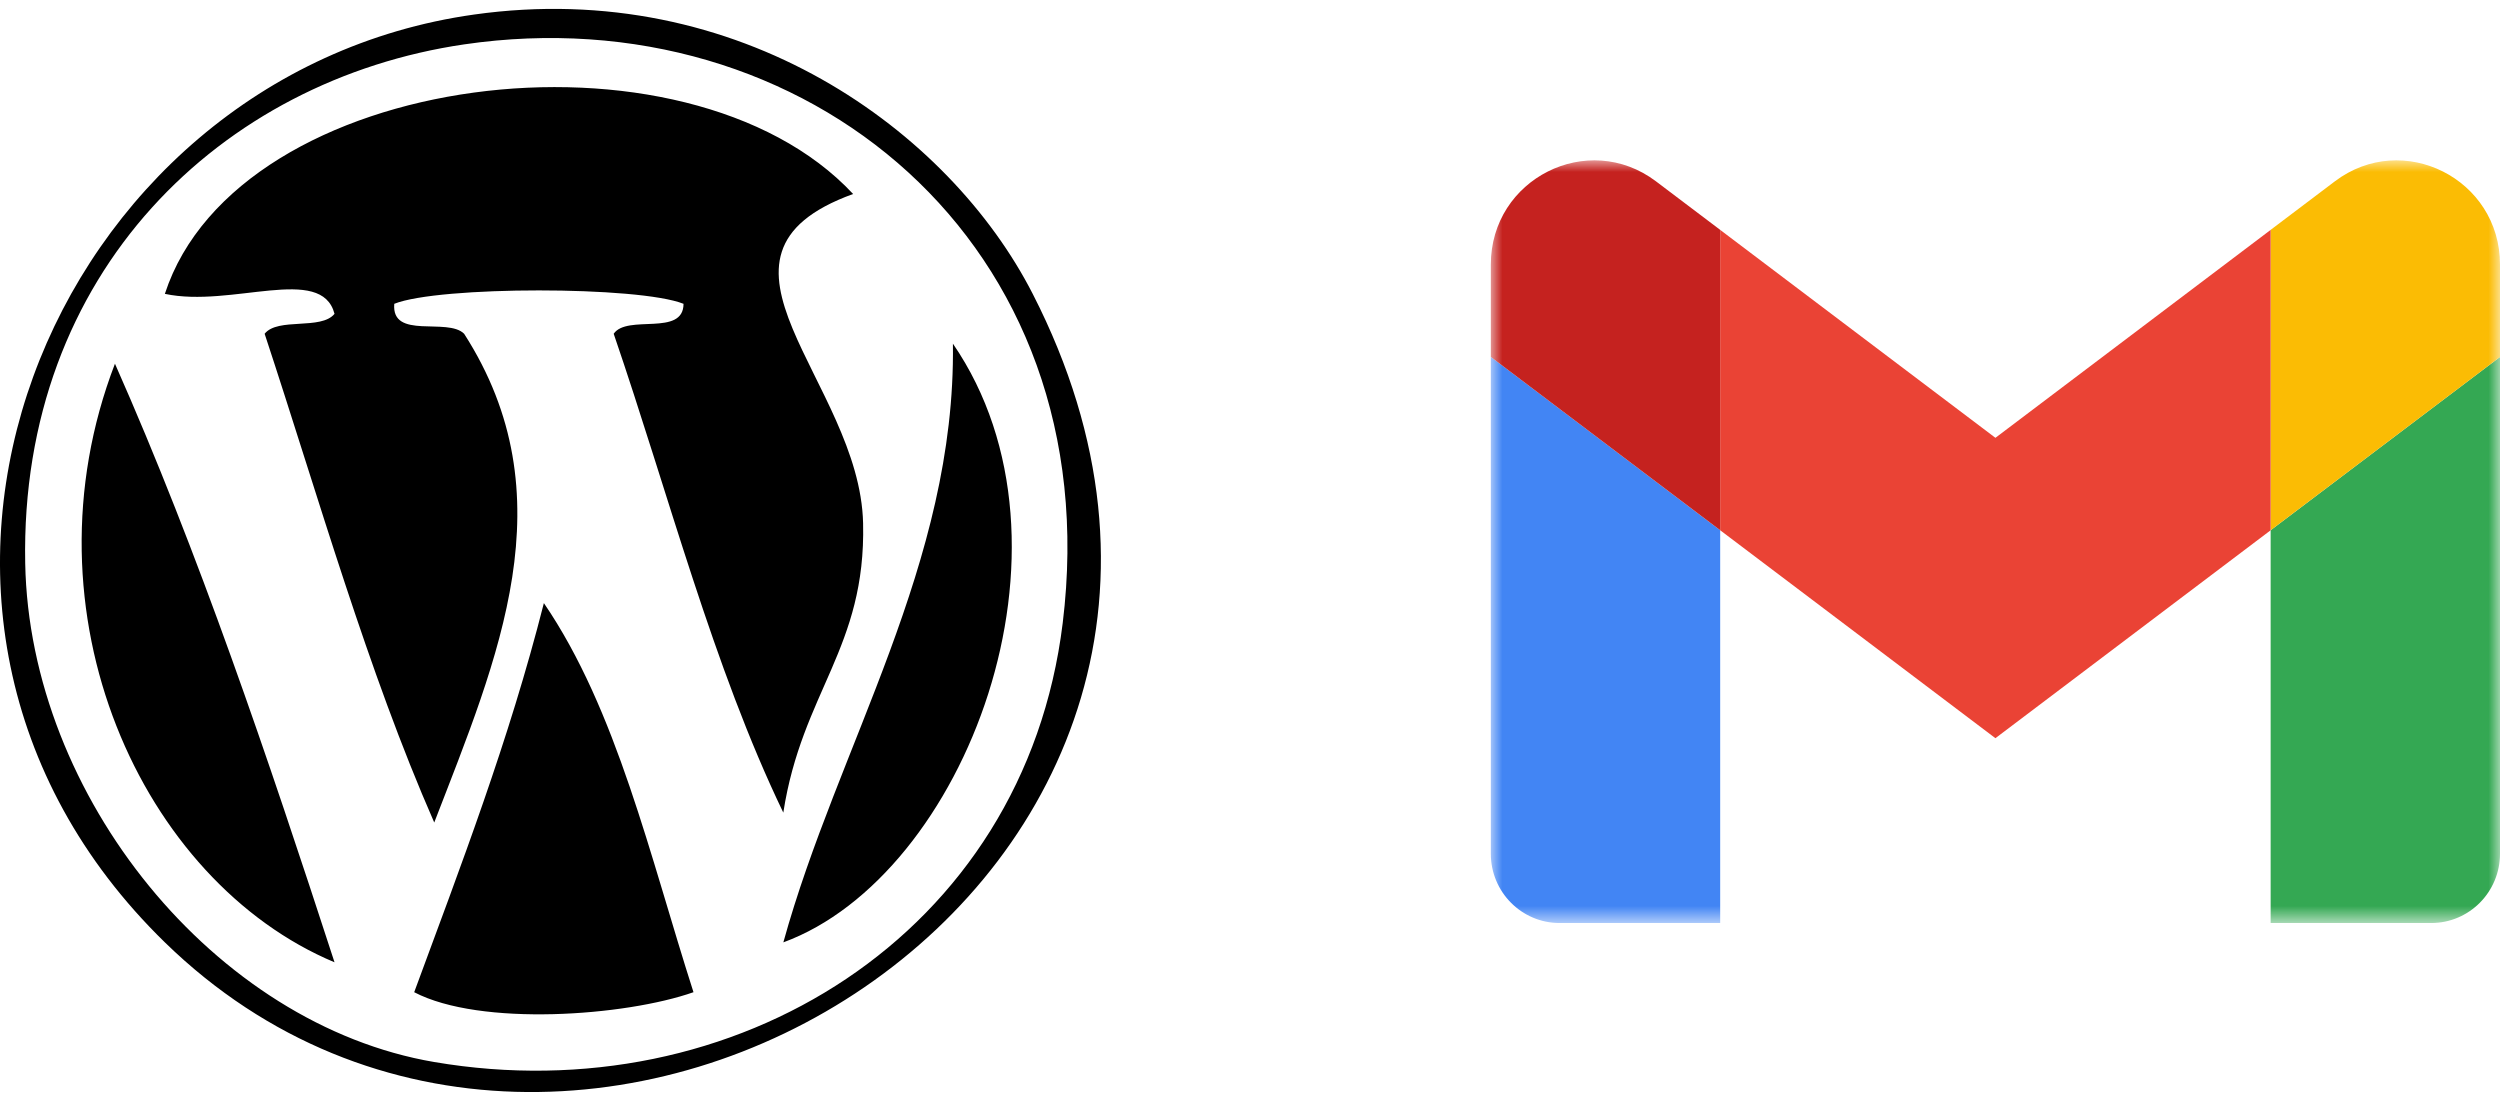 <svg width="109" height="48" viewBox="0 0 109 48" fill="none" xmlns="http://www.w3.org/2000/svg">
<g clip-path="url(#clip0_40000104_138)">
<mask id="mask0_40000104_138" style="mask-type:luminance" maskUnits="userSpaceOnUse" x="65" y="7" width="44" height="34">
<path d="M109 7H65V40.244H109V7Z" fill="white"/>
</mask>
<g mask="url(#mask0_40000104_138)">
<path d="M68 40.244H75V23.118L65 15.562V37.222C65 38.894 66.345 40.244 68 40.244Z" fill="#4285F4"/>
<path d="M99 40.244H106C107.66 40.244 109 38.889 109 37.222V15.562L99 23.118" fill="#34A853"/>
<path d="M99 10.022V23.118L109 15.563V11.533C109 7.796 104.765 5.665 101.8 7.906" fill="#FBBC04"/>
<path d="M75 23.119V10.023L87 19.089L99 10.023V23.119L87 32.185" fill="#EA4335"/>
<path d="M65 11.533V15.563L75 23.118V10.022L72.2 7.906C69.23 5.665 65 7.796 65 11.533Z" fill="#C5221F"/>
</g>
<path d="M45.026 12.812C41.399 5.716 32.221 -0.994 20.671 0.634C2.16 3.234 -7.592 26.677 7.188 41.087C25.064 58.516 58.065 38.28 45.026 12.812ZM18.933 46.304C9.373 44.676 1.289 34.726 1.099 24.557C0.857 11.857 9.667 3.484 20.239 1.935C35.033 -0.235 48.372 10.566 46.334 27.166C44.666 40.785 31.979 48.529 18.933 46.304ZM14.585 13.683C13.998 14.405 12.115 13.828 11.538 14.552C13.911 21.745 16.016 29.212 18.933 35.862C21.715 28.66 24.784 21.637 20.236 14.552C19.507 13.828 17.057 14.829 17.19 13.246C19.133 12.467 27.856 12.467 29.802 13.246C29.797 14.69 27.349 13.688 26.757 14.552C29.162 21.572 31.09 29.072 34.152 35.43C34.969 30.161 37.758 28.258 37.631 22.814C37.493 16.61 29.714 11.171 37.196 8.458C29.911 0.642 10.372 3.034 7.188 12.812C10.092 13.436 14.018 11.508 14.585 13.683ZM34.154 41.087C42.071 38.18 47.595 23.793 41.547 14.984C41.677 24.569 36.512 32.541 34.154 41.087ZM14.585 41.956C11.665 32.98 8.661 24.095 5.012 15.858C0.834 26.722 6.176 38.43 14.585 41.956ZM18.059 43.26C20.941 44.768 27.257 44.306 30.236 43.26C28.335 37.331 26.892 30.95 23.713 26.295C22.187 32.309 20.089 37.753 18.059 43.26Z" fill="black"/>
</g>
<defs>
<clipPath id="clip0_40000104_138">
<rect width="109" height="48" fill="white"/>
</clipPath>
</defs>
</svg>
